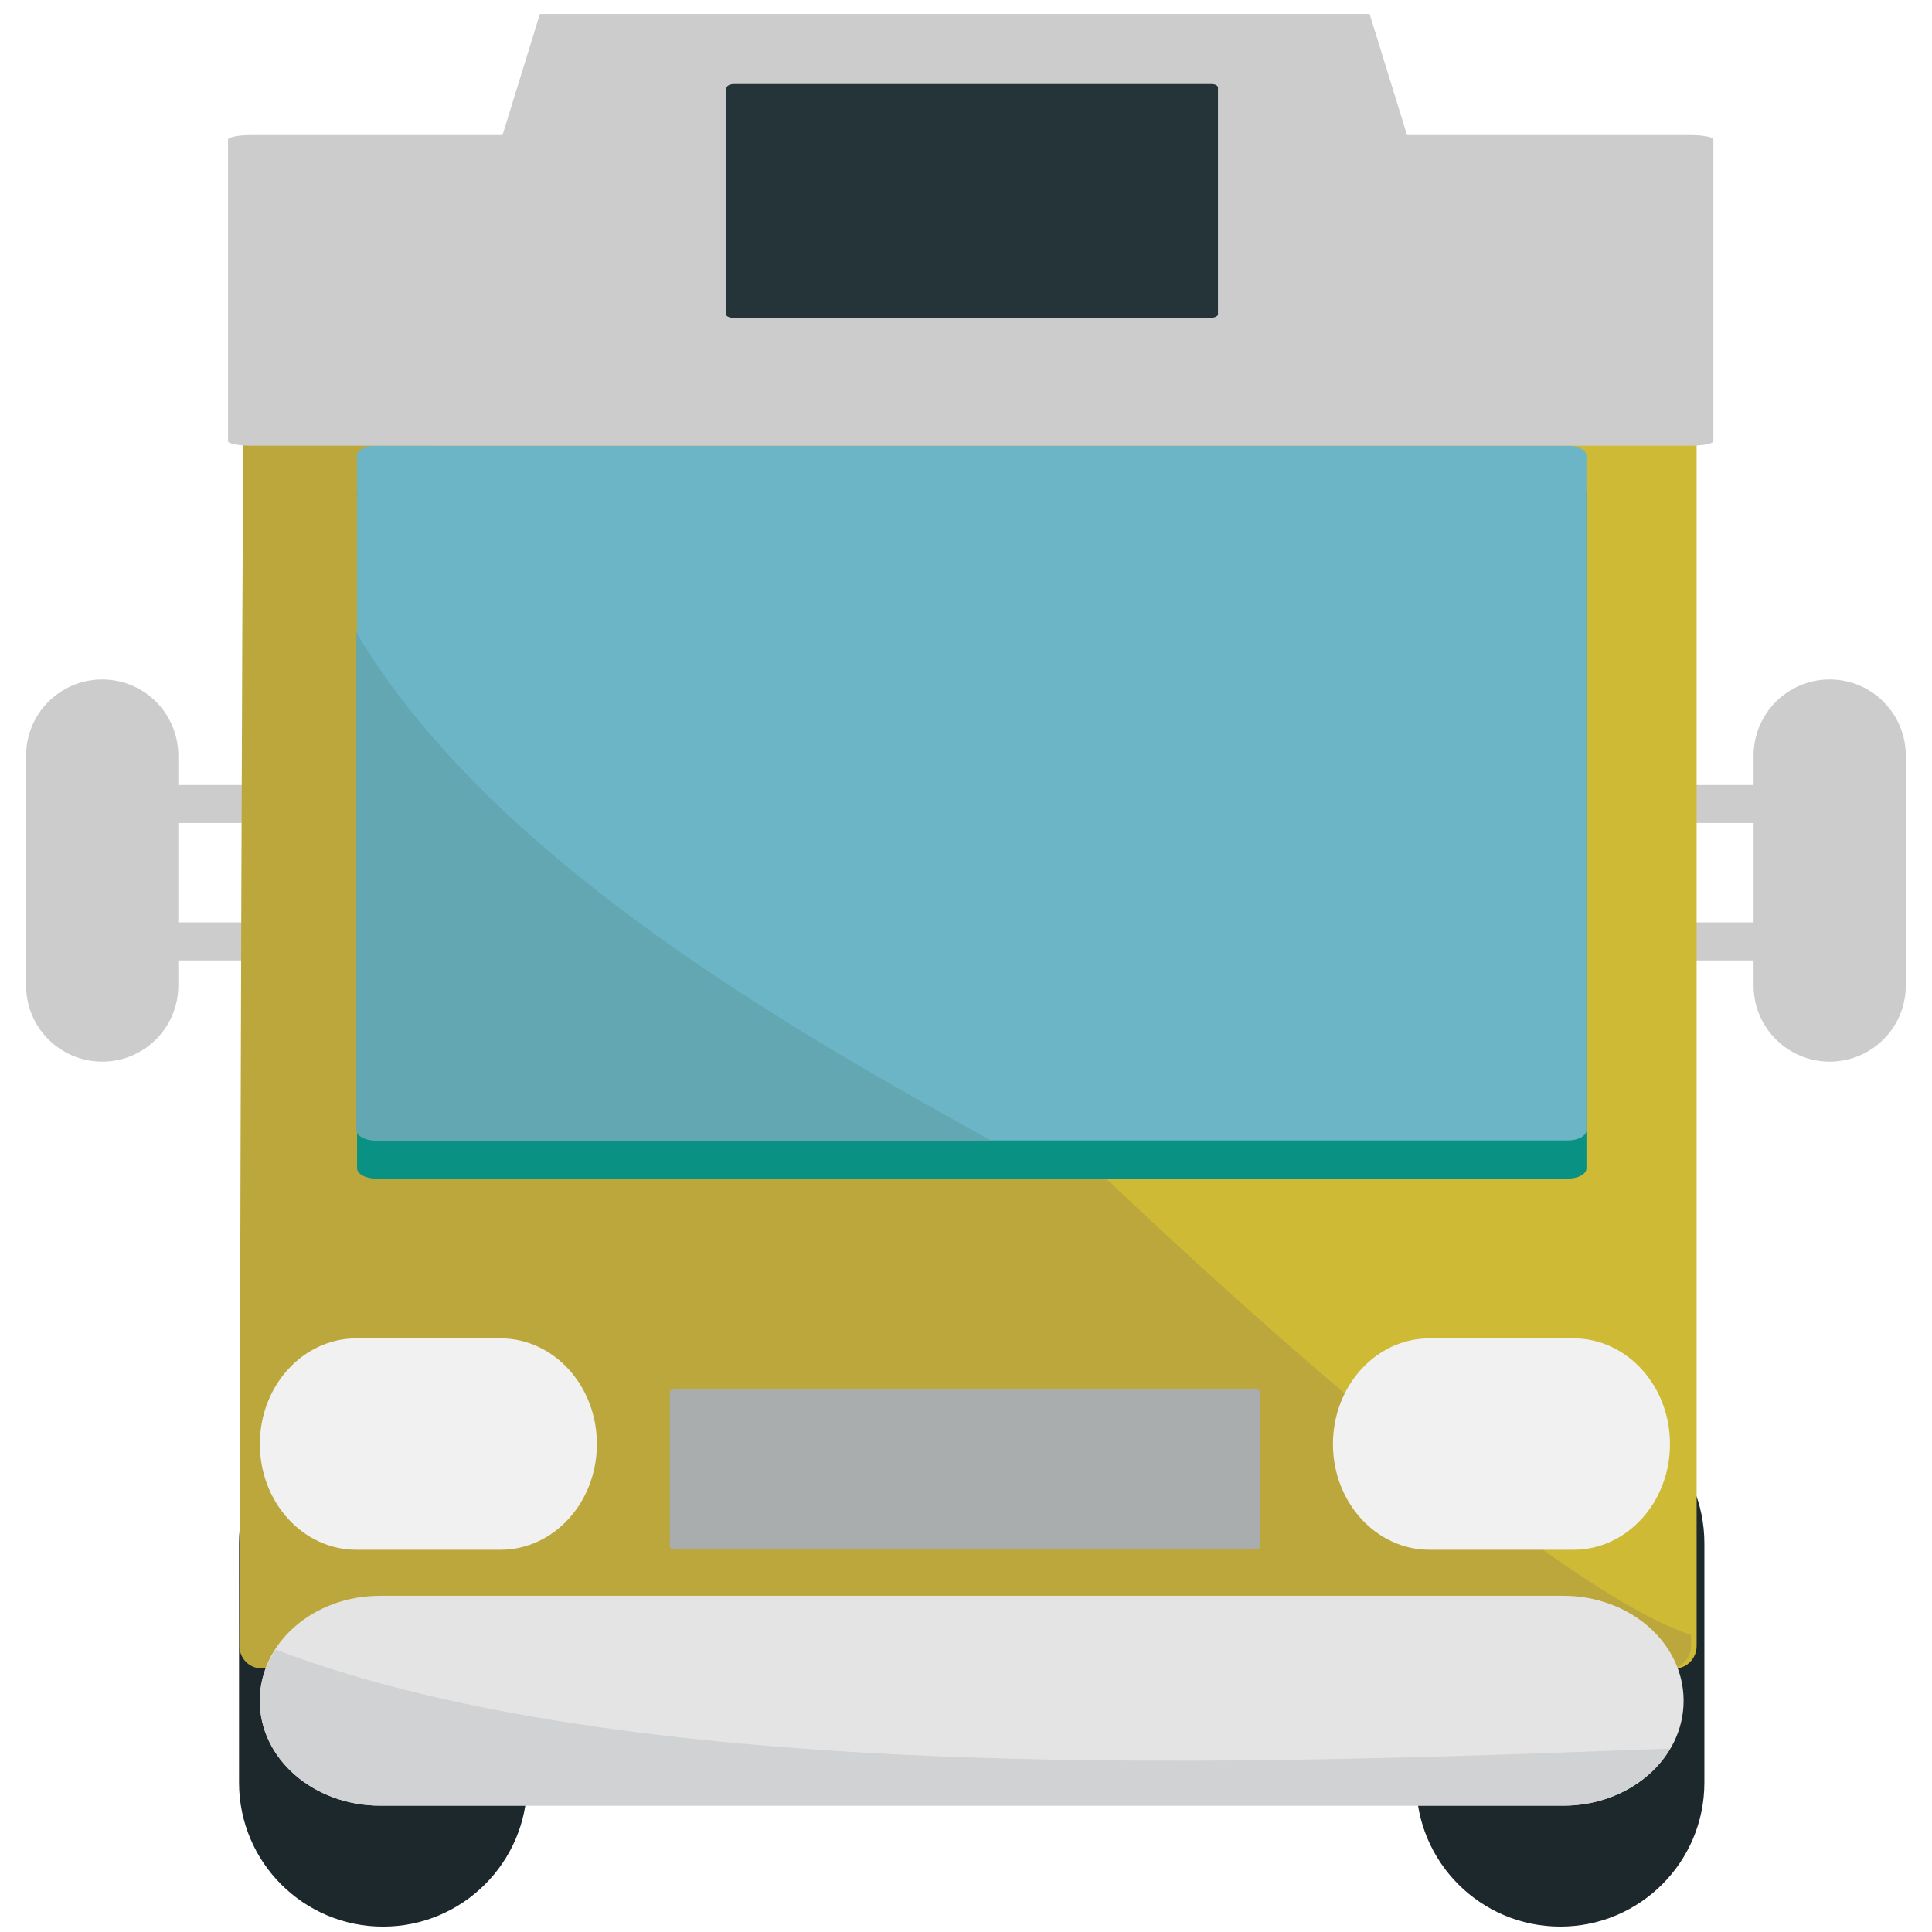 <svg xmlns="http://www.w3.org/2000/svg" viewBox="0 0 64 64" enable-background="new 0 0 64 64"><g fill="#ccc"><path d="m60.61 22.508c-1.39 0-2.52 1.128-2.52 2.523v.973h-3.02c-.871 0-1.575.284-1.575.63 0 .351.704.628 1.575.628h3.02v3.293h-3.02c-.871 0-1.575.283-1.575.632 0 .35.704.628 1.575.628h3.02v.831c0 1.396 1.13 2.522 2.52 2.522 1.394 0 2.522-1.126 2.522-2.522v-7.616c0-1.394-1.128-2.522-2.522-2.522"/><path d="m3.387 22.508c1.39 0 2.52 1.128 2.52 2.523v.973h3.02c.871 0 1.575.284 1.575.63 0 .351-.704.628-1.575.628h-3.02v3.293h3.02c.871 0 1.575.283 1.575.632 0 .35-.704.628-1.575.628h-3.02v.831c0 1.396-1.13 2.522-2.52 2.522-1.394 0-2.523-1.126-2.523-2.522v-7.616c0-1.394 1.129-2.522 2.523-2.522"/><path d="m49.2 12.85h-35.14l3.825-12.388h27.485z"/></g><g fill="#1c282b"><path d="m56.46 59.05c0 2.637-2.139 4.771-4.772 4.771l0 0c-2.638 0-4.774-2.135-4.774-4.771v-7.927c0-2.636 2.137-4.772 4.774-4.772l0 0c2.634 0 4.772 2.137 4.772 4.772v7.927"/><path d="m17.463 59.05c0 2.635-2.137 4.772-4.774 4.772l0 0c-2.638 0-4.771-2.138-4.771-4.772v-7.93c0-2.638 2.132-4.772 4.771-4.772l0 0c2.637 0 4.774 2.135 4.774 4.772v7.93"/></g><path fill="#ceba35" d="m8.112 5.437c0 10 0 19.997 0 30.01 0 6.354 0 12.722 0 19.08 0 .414.328.744.729.744 9.883 0 19.769 0 29.662 0 5.658 0 11.318 0 16.975 0 .393 0 .725-.33.725-.744 0-9.997 0-19.999 0-30 0-6.363 0-12.73 0-19.08 0-.218-.076-.389-.193-.506 0-.017-.018-.017-.023-.027l-.022-.012c-.104-.111-.274-.203-.485-.203-9.893 0-19.776 0-29.667 0-5.657 0-11.316 0-16.969 0-.404 0-.732.338-.732.748"/><path fill="#bca73c" d="m8.162 4.897c-.14.137-.231 49.626-.231 49.626 0 .414.328.744.728.744h46.633c.396 0 .728-.33.728-.744v-.365c-8.134-2.621-41.553-34.869-47.858-49.26"/><path fill="#e4e4e4" d="m55.772 56.34c0 1.923-1.784 3.474-3.988 3.474h-39.19c-2.209 0-3.991-1.551-3.991-3.474l0 0c0-1.922 1.782-3.477 3.991-3.477h39.19c2.204 0 3.988 1.555 3.988 3.477l0 0"/><path fill="#d1d2d3" d="m9.134 54.646c-.324.504-.525 1.078-.525 1.696 0 1.923 1.782 3.474 3.991 3.474h39.19c1.547 0 2.871-.771 3.534-1.893-13.425.502-34.06 1.341-46.19-3.277"/><path fill="#099284" d="m11.828 16.366c0 4.553 0 9.1 0 13.657 0 2.891 0 5.782 0 8.681 0 .184.283.339.617.339 8.363 0 16.742 0 25.12 0 4.786 0 9.578 0 14.379 0 .346 0 .61-.155.61-.339 0-4.545 0-9.103 0-13.648 0-2.903 0-5.791 0-8.689 0-.095-.058-.179-.149-.23h-.031c0-.016-.004-.016-.004-.016-.1-.052-.247-.094-.426-.094-8.379 0-16.754 0-25.14 0-4.794 0-9.578 0-14.366 0-.336-.002-.618.156-.618.339"/><path fill="#6cb5c6" d="m11.828 15.1c0 4.557 0 9.103 0 13.66 0 2.892 0 5.783 0 8.679 0 .182.283.339.617.339 8.363 0 16.742 0 25.12 0 4.786 0 9.578 0 14.379 0 .346 0 .61-.157.61-.339 0-4.543 0-9.1 0-13.649 0-2.9 0-5.787 0-8.689 0-.092-.058-.175-.149-.227h-.031c0-.018-.004-.018-.004-.018-.1-.049-.247-.093-.426-.093-8.379 0-16.754 0-25.14 0-4.794 0-9.578 0-14.366 0-.336-.002-.618.153-.618.337"/><path fill="#aaadae" d="m22.19 46.1c0 1.05 0 2.1 0 3.15 0 .669 0 1.336 0 2 0 .043.135.079.296.079 4.02 0 8.04 0 12.06 0 2.3 0 4.599 0 6.902 0 .169 0 .295-.036.295-.079 0-1.046 0-2.1 0-3.149 0-.668 0-1.337 0-2.01 0-.023-.03-.043-.072-.052h-.016c0-.004 0-.004 0-.004-.05-.012-.119-.021-.207-.021-4.02 0-8.04 0-12.06 0-2.303 0-4.601 0-6.898 0-.161 0-.296.035-.296.077"/><path fill="#62a7b1" d="m32.645 37.68c-6.935-3.84-16.472-9.372-20.84-16.725v16.485c0 .182.282.339.617.339h20.415c-.065-.036-.129-.065-.192-.099"/><g fill="#f1f1f1"><path d="m19.773 47.835c0 1.936-1.429 3.503-3.195 3.503h-4.772c-1.768 0-3.198-1.567-3.198-3.503l0 0c0-1.933 1.43-3.5 3.198-3.5h4.772c1.766 0 3.195 1.567 3.195 3.5l0 0"/><path d="m55.32 47.835c0 1.936-1.43 3.503-3.195 3.503h-4.772c-1.766 0-3.197-1.567-3.197-3.503l0 0c0-1.933 1.432-3.5 3.197-3.5h4.772c1.766 0 3.195 1.567 3.195 3.5l0 0"/></g><path fill="#ccc" d="m7.553 4.627c0 2.034 0 4.066 0 6.103 0 1.292 0 2.589 0 3.881 0 .083.337.151.746.151 10.111 0 20.23 0 30.348 0 5.792 0 11.587 0 17.37 0 .402 0 .741-.068.741-.151 0-2.036 0-4.068 0-6.103 0-1.295 0-2.591 0-3.881 0-.046-.075-.082-.197-.105 0 0-.019 0-.022-.004l-.023-.002c-.107-.023-.281-.042-.498-.042-10.121 0-20.235 0-30.351 0-5.791 0-11.584 0-17.367 0-.409 0-.747.07-.747.153"/><path fill="#243438" d="m24.05 2.896c0 1.534 0 3.063 0 4.597 0 .974 0 1.944 0 2.919 0 .064.111.116.249.116 3.34 0 6.695 0 10.05 0 1.916 0 3.833 0 5.75 0 .139 0 .248-.052.248-.116 0-1.528 0-3.061 0-4.592 0-.976 0-1.947 0-2.924 0-.031-.025-.059-.062-.077h-0v-.004c-.036-.018-.096-.032-.167-.032-3.349 0-6.701 0-10.05 0-1.917 0-3.832 0-5.744 0-.137 0-.248.052-.248.113"/></svg>